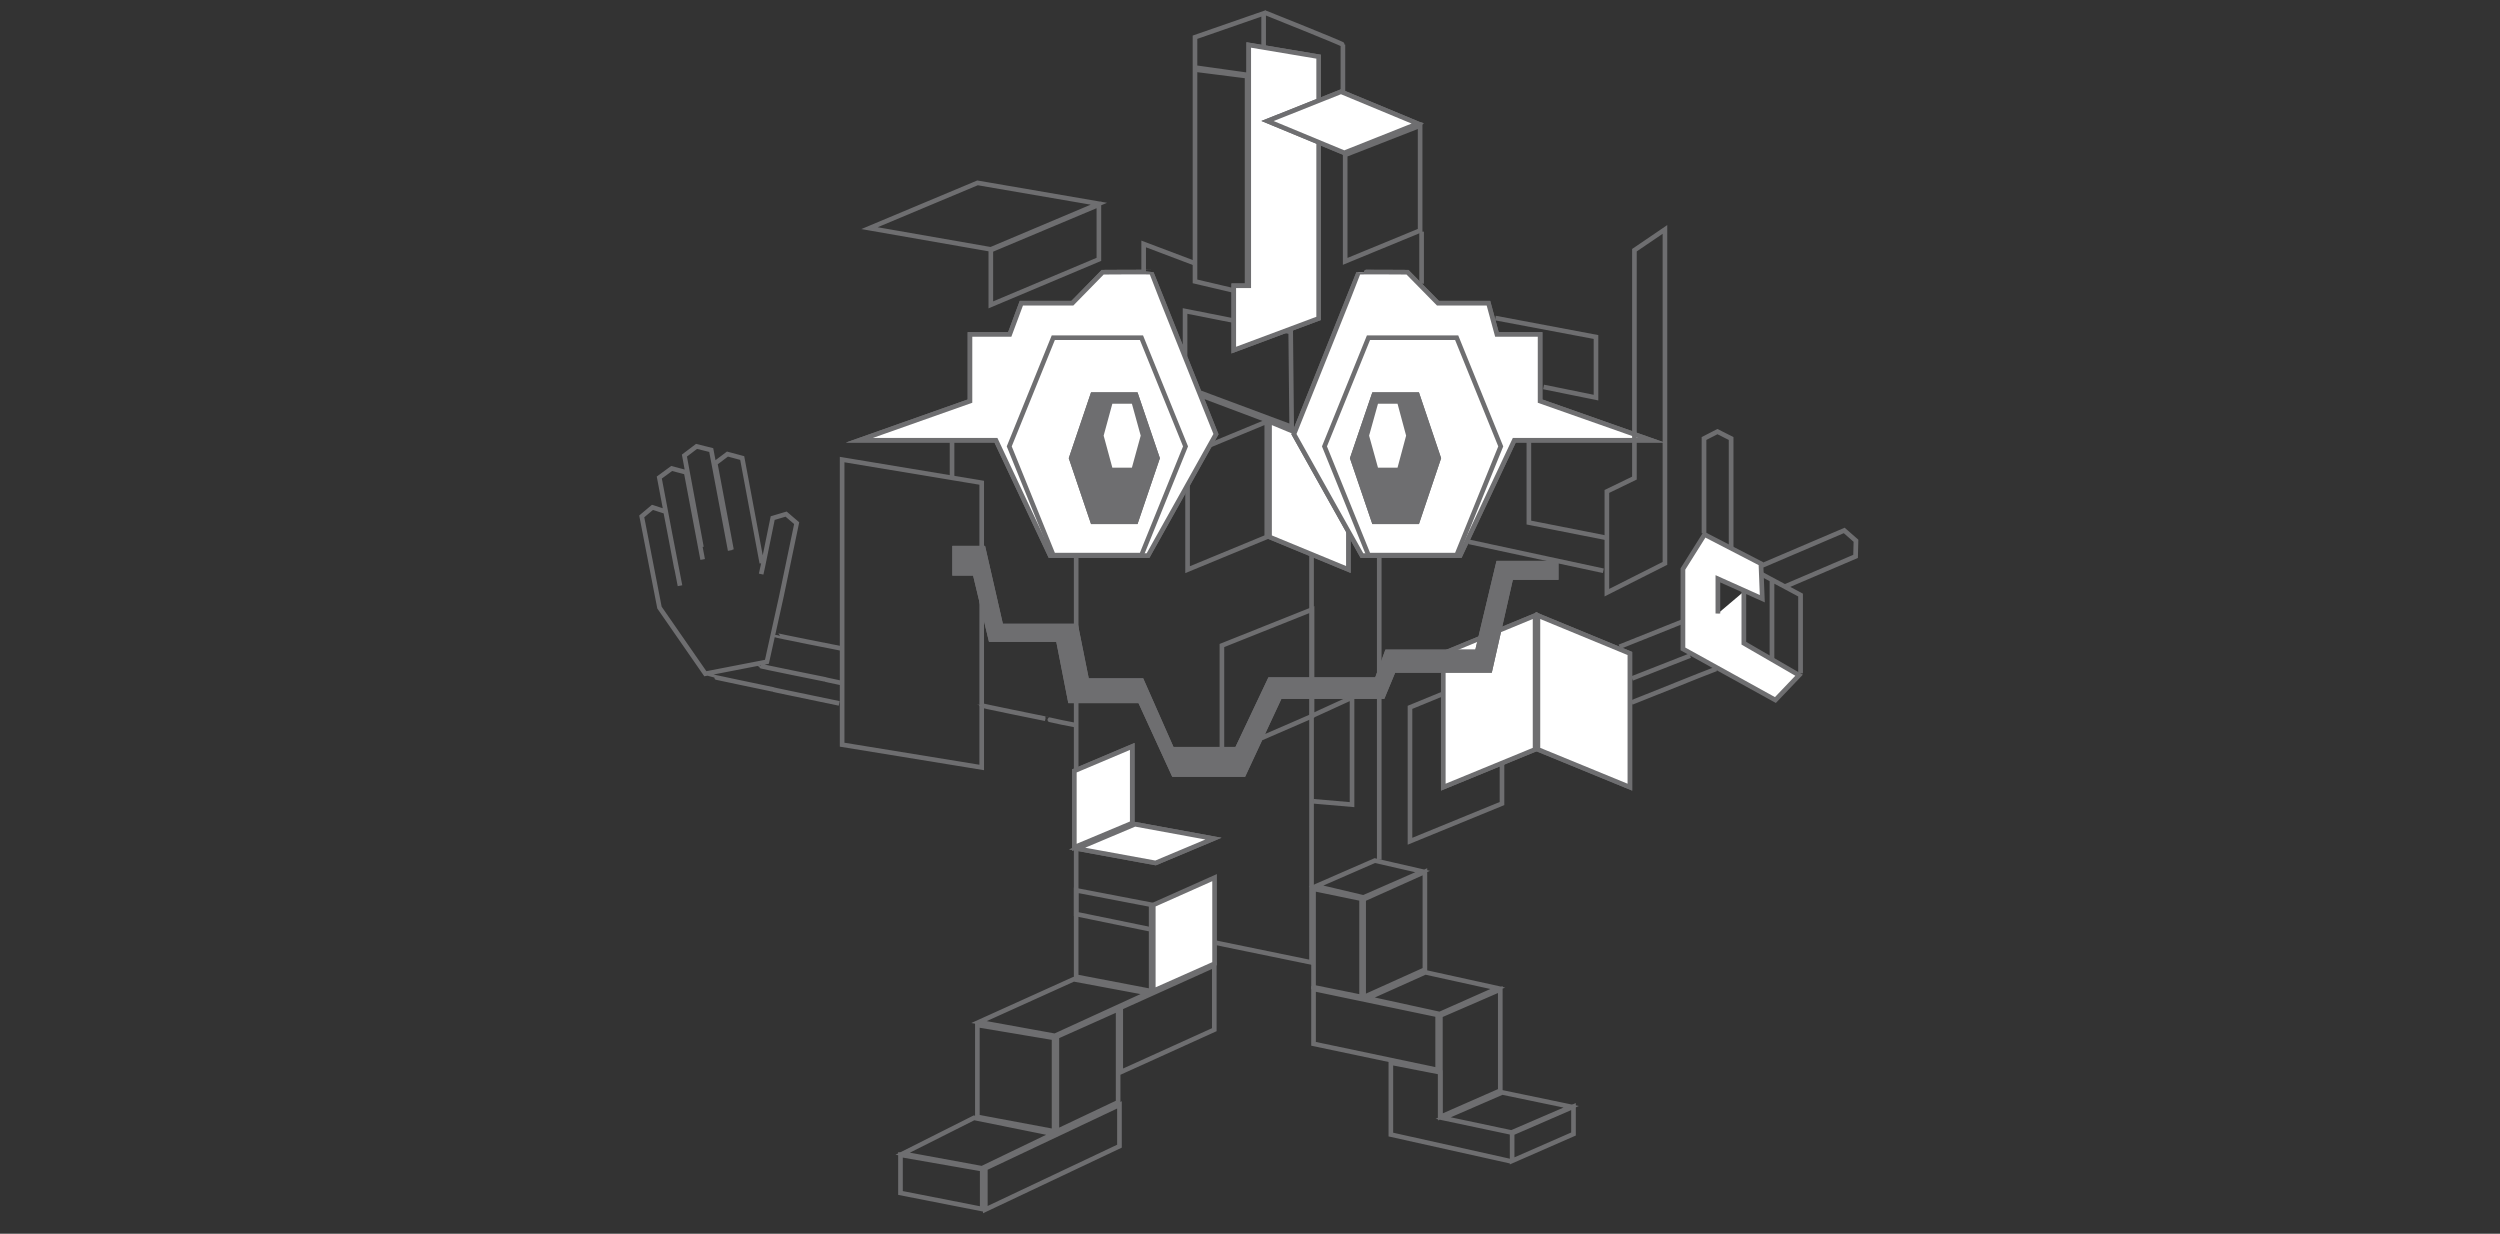 <?xml version="1.0" encoding="utf-8"?>
<!-- Generator: Adobe Illustrator 16.0.0, SVG Export Plug-In . SVG Version: 6.00 Build 0)  -->
<!DOCTYPE svg PUBLIC "-//W3C//DTD SVG 1.1//EN" "http://www.w3.org/Graphics/SVG/1.1/DTD/svg11.dtd">
<svg version="1.1" id="Layer_1" xmlns="http://www.w3.org/2000/svg" xmlns:xlink="http://www.w3.org/1999/xlink" x="0px" y="0px"
	 width="940px" height="463.887px" viewBox="0 0 940 463.887" enable-background="new 0 0 940 463.887" xml:space="preserve">
<rect x="0" y="0" width="940" height="463.887" fill="#333333" stroke="none"/>
<g>
	<path fill="none" stroke="#6E6E70" stroke-width="1.74" stroke-miterlimit="10" d="M506.991,170.858v43.274l-29.644-12.234v-43.359
		L506.991,170.858z M404.637,343.688l88.501,18.195V164.286l-88.501-33.277V343.688z M404.637,343.688l88.501,18.195V164.286
		l-88.501-33.277V343.688z"/>
	<polygon fill="#FFFFFF" points="506.991,170.858 506.991,214.132 477.35,201.898 477.35,158.539 	"/>
	<polygon fill="none" stroke="#6E6E70" stroke-width="1.74" stroke-miterlimit="10" points="506.991,170.858 506.991,214.132 
		477.35,201.898 477.35,158.539 	"/>
	<g>
		<path fill="none" stroke="#6E6E70" stroke-width="1.74" stroke-miterlimit="10" d="M579.072,150.821v-25.079h-16.229
			l-3.188-11.743h-18.987l-11.453-11.643c0,0-18.346-0.131-18.346,0c0,0.244-24.344,60.881-24.344,60.881l25.562,45.659h36.909
			l20.379-43.358h51.464L579.072,150.821z M476.303,201.898v-43.359l-29.771,12.319v43.339L476.303,201.898z M476.303,201.898
			v-43.359l-29.771,12.319v43.339L476.303,201.898z"/>
		<path fill="#FFFFFF" d="M579.072,150.821v-25.079h-16.228l-3.19-11.741h-18.988l-11.452-11.645c0,0-18.349-0.13-18.349,0
			c0,0.244-24.341,60.881-24.341,60.881l25.562,45.661h36.909l20.378-43.36h51.465L579.072,150.821z"/>
		<path fill="none" stroke="#6E6E70" stroke-width="1.74" stroke-miterlimit="10" d="M579.072,150.821v-25.079h-16.228l-3.19-11.741
			h-18.988l-11.452-11.645c0,0-18.349-0.13-18.349,0c0,0.244-24.341,60.881-24.341,60.881l25.562,45.661h36.909l20.378-43.36h51.465
			L579.072,150.821z"/>
	</g>
	<path fill="none" stroke="#6E6E70" stroke-width="1.74" stroke-miterlimit="10" d="M532.894,196.184l8.052-23.902l-8.052-23.891
		h-16.269l-8.136,23.891l8.136,23.902H532.894L532.894,196.184z M547.708,208.717l16.573-40.876l-16.573-40.867h-33.161
		l-16.548,40.867l16.548,40.876H547.708L547.708,208.717z M547.708,208.717l16.573-40.876l-16.573-40.867h-33.161l-16.548,40.867
		l16.548,40.876H547.708L547.708,208.717z M413.18,97.518l-40.634,17.114V94.05l40.634-17.073V97.518z M413.18,76.604
		l-40.634,17.157l-45.621-7.975l40.622-17.029L413.18,76.604z M369.122,181.519v107.045l-52.484-8.562V172.797L369.122,181.519z
		 M413.18,97.518l-40.634,17.114V94.05l40.634-17.073V97.518z M413.18,76.604l-40.634,17.157l-45.621-7.975l40.622-17.029
		L413.18,76.604z M369.122,181.519v107.045l-52.484-8.562V172.797L369.122,181.519z"/>
	<polygon fill="#6E6E70" points="532.896,196.184 540.943,172.281 532.896,148.391 516.623,148.391 508.488,172.281 
		516.623,196.184 	"/>
	<polygon fill="none" stroke="#6E6E70" stroke-width="1.74" stroke-miterlimit="10" points="532.896,196.184 540.943,172.281 
		532.896,148.391 516.623,148.391 508.488,172.281 516.623,196.184 	"/>
	<polygon fill="none" stroke="#6E6E70" stroke-width="1.74" stroke-miterlimit="10" points="524.803,174.979 527.799,163.804 
		524.803,152.662 518.786,152.662 515.684,163.804 518.786,174.979 	"/>
	<polygon fill="#FFFFFF" points="524.803,174.979 527.799,163.804 524.803,152.662 518.786,152.662 515.684,163.804 
		518.786,174.979 	"/>
	<polygon fill="none" stroke="#FFFFFF" stroke-width="1.74" stroke-miterlimit="10" points="524.803,174.979 527.799,163.804 
		524.803,152.662 518.786,152.662 515.684,163.804 518.786,174.979 	"/>
	<path fill="none" stroke="#6E6E70" stroke-width="1.74" stroke-miterlimit="10" d="M612.832,245.709v50.264l-34.572-14.193V231.45
		L612.832,245.709z M564.75,302.135v-50.392l-34.596,14.216v50.35L564.75,302.135z M564.75,302.135v-50.392l-34.596,14.216v50.35
		L564.75,302.135z"/>
	<polygon fill="#FFFFFF" points="612.832,245.707 612.832,295.971 578.259,281.777 578.259,231.45 	"/>
	<polygon fill="none" stroke="#6E6E70" stroke-width="1.74" stroke-miterlimit="10" points="612.832,245.707 612.832,295.971 
		578.259,281.777 578.259,231.45 	"/>
	<polygon fill="none" stroke="#6E6E70" stroke-width="1.74" stroke-miterlimit="10" points="577.188,281.777 577.188,231.45 
		542.678,245.707 542.678,295.971 	"/>
	<polygon fill="#FFFFFF" points="577.188,281.777 577.188,231.45 542.678,245.707 542.678,295.971 	"/>
	<polygon fill="none" stroke="#6E6E70" stroke-width="1.74" stroke-miterlimit="10" points="577.188,281.777 577.188,231.45 
		542.678,245.707 542.678,295.971 	"/>
	<path fill="none" stroke="#6E6E70" stroke-width="1.74" stroke-miterlimit="10" d="M425.725,309.458v-28.794l-21.771,9.204v28.71
		L425.725,309.458z M432.832,340.177v32.476l-28.193-5.395V334.76L432.832,340.177z M432.832,340.177v32.476l-28.193-5.395V334.76
		L432.832,340.177z M396.33,390.249v35.107l-28.837-5.396V385.41L396.33,390.249z M396.33,390.249v35.107l-28.837-5.396V385.41
		L396.33,390.249z M511.957,337.932v36.926l-18.067-3.659v-36.993L511.957,337.932z M511.957,337.932v36.926l-18.067-3.659v-36.993
		L511.957,337.932z"/>
	<polygon fill="#FFFFFF" points="425.725,309.458 425.725,280.664 403.952,289.868 403.952,318.577 	"/>
	<polygon fill="none" stroke="#6E6E70" stroke-width="1.74" stroke-miterlimit="10" points="425.725,309.458 425.725,280.664 
		403.952,289.868 403.952,318.577 	"/>
	<polygon fill="#FFFFFF" points="456.681,362.335 456.681,329.986 433.635,340.264 433.635,372.566 	"/>
	<polygon fill="#FFFFFF" points="456.681,362.335 456.681,329.986 433.635,340.264 433.635,372.566 	"/>
	<polygon fill="none" stroke="#6E6E70" stroke-width="1.74" stroke-miterlimit="10" points="456.681,362.335 456.681,329.986 
		433.635,340.264 433.635,372.566 	"/>
	<polygon fill="none" stroke="#6E6E70" stroke-width="1.74" stroke-miterlimit="10" points="456.263,315.325 434.491,324.463 
		405.011,319.07 426.729,309.906 	"/>
	<polygon fill="#FFFFFF" points="456.263,315.325 434.491,324.463 405.011,319.07 426.729,309.906 	"/>
	<polygon fill="none" stroke="#6E6E70" stroke-width="1.74" stroke-miterlimit="10" points="456.263,315.325 434.491,324.463 
		405.011,319.07 426.729,309.906 	"/>
	<path fill="none" stroke="#6E6E70" stroke-width="1.74" stroke-miterlimit="10" d="M358.952,206.104h10.734l6.692,29.285h28.149
		l4.122,20.528h20.624l11.382,25.795h24.438l12.383-26.16h40.219l3.831-10.424h33.892l7.964-33.382h21.748v5.393h-16.998
		l-7.918,34.948h-36.225l-4.067,9.806h-38.664L467.6,291.219h-26.267l-12.698-27.721H402.4l-4.52-23.033h-25.336l-5.973-24.909
		h-7.622L358.952,206.104L358.952,206.104z M534.907,327.695l-22.243,9.74l-17.833-4.218l22.095-9.636L534.907,327.695z
		 M534.907,327.695l-22.243,9.74l-17.833-4.218l22.095-9.636L534.907,327.695z M645.287,251.508l-6.123,2.375l-25.648,10.256
		 M645.287,251.508l-6.123,2.375l-25.648,10.256 M613.646,255.104l21.834-8.584 M608.938,243.182l25.604-10.232 M493.333,269.256
		v-40.075l-33.892,13.53v41.271L493.333,269.256z M493.333,269.256v-40.075l-33.892,13.53v41.271L493.333,269.256z M533.965,86.665
		V47.229l-28.173,11.006v40.04L533.965,86.665z M533.965,86.665V47.229l-28.173,11.006v40.04L533.965,86.665z M614.544,94.069
		v85.694l-10.36,5.02v38.062l21.836-11.015V86.269L614.544,94.069z M614.544,94.069v85.694l-10.36,5.02v38.062l21.836-11.015V86.269
		L614.544,94.069z M396.062,426.341l-26.838,12.929l-29.81-5.479l26.812-13.485L396.062,426.341z M396.062,426.341l-26.838,12.929
		l-29.81-5.479l26.812-13.485L396.062,426.341z M540.56,381.602v20.699l-46.67-9.824v-20.639L540.56,381.602z M540.56,381.602
		v20.699l-46.67-9.824v-20.639L540.56,381.602z M564.107,410.072v-38.021l-22.521,9.762v38.147L564.107,410.072z M564.107,410.072
		v-38.021l-22.521,9.762v38.147L564.107,410.072z M420.415,414.438V379.48l-23.035,10.295v35.582L420.415,414.438z M420.415,414.438
		V379.48l-23.035,10.295v35.582L420.415,414.438z M456.574,387.166v-24.171l-35.176,15.864v24.254L456.574,387.166z
		 M456.574,387.166v-24.171l-35.176,15.864v24.254L456.574,387.166z M563.166,371.582l-21.837,9.697l-27.168-5.93l21.771-9.764
		L563.166,371.582z M563.166,371.582l-21.837,9.697l-27.168-5.93l21.771-9.764L563.166,371.582z M590.782,416.151l-22.457,9.676
		l-25.69-5.438l22.201-9.636L590.782,416.151z M590.782,416.151l-22.457,9.676l-25.69-5.438l22.201-9.636L590.782,416.151z
		 M431.685,373.422l-35.055,16.057l-28.537-5.181l35.604-16.1L431.685,373.422z M431.685,373.422l-35.055,16.057l-28.537-5.181
		l35.604-16.1L431.685,373.422z M535.763,364.561v-36.776l-23.034,10.34v36.819L535.763,364.561z M535.763,364.561v-36.776
		l-23.034,10.34v36.819L535.763,364.561z"/>
	<polygon fill="#6E6E70" points="358.952,206.104 369.686,206.104 376.379,235.389 404.531,235.389 408.652,255.918 
		429.276,255.918 440.657,281.715 465.095,281.715 477.48,255.555 517.695,255.555 521.525,245.129 555.417,245.129 
		563.378,211.746 585.131,211.746 585.131,217.142 568.133,217.142 560.213,252.086 523.988,252.086 519.921,261.893 
		481.258,261.893 467.6,291.219 441.332,291.219 428.634,263.496 402.399,263.496 397.882,240.461 372.546,240.461 366.573,215.556 
		358.952,215.556 	"/>
	<polygon fill="none" stroke="#6E6E70" stroke-width="1.74" stroke-miterlimit="10" points="358.952,206.104 369.686,206.104 
		376.379,235.389 404.531,235.389 408.652,255.918 429.276,255.918 440.657,281.715 465.095,281.715 477.48,255.555 
		517.695,255.555 521.525,245.129 555.417,245.129 563.378,211.746 585.131,211.746 585.131,217.142 568.133,217.142 
		560.213,252.086 523.988,252.086 519.921,261.893 481.258,261.893 467.6,291.219 441.332,291.219 428.634,263.496 402.399,263.496 
		397.882,240.461 372.546,240.461 366.573,215.556 358.952,215.556 	"/>
	<g>
		<path fill="none" stroke="#6E6E70" stroke-width="1.74" stroke-miterlimit="10" d="M364.711,150.821v-25.079h14.954L384.03,114
			h19.182l11.401-11.645c0,0,18.261-0.128,18.261,0c0,0.247,24.331,60.881,24.331,60.881l-25.541,45.661h-36.789l-20.4-43.358
			h-51.349L364.711,150.821z M445.58,116.934v28.609l40.088,14.954l-0.364-35.697L445.58,116.934z M445.58,116.934v28.609
			l40.088,14.954l-0.364-35.697L445.58,116.934z"/>
		<path fill="#FFFFFF" d="M364.711,150.821v-25.079h14.954l4.366-11.741h19.182l11.401-11.645c0,0,18.261-0.13,18.261,0
			c0,0.244,24.331,60.881,24.331,60.881l-25.541,45.661h-36.789l-20.4-43.36h-51.349L364.711,150.821z"/>
		<path fill="none" stroke="#6E6E70" stroke-width="1.74" stroke-miterlimit="10" d="M364.711,150.821v-25.079h14.954l4.366-11.741
			h19.182l11.401-11.645c0,0,18.261-0.13,18.261,0c0,0.244,24.331,60.881,24.331,60.881l-25.541,45.661h-36.789l-20.4-43.36h-51.349
			L364.711,150.821z"/>
	</g>
	<path fill="none" stroke="#6E6E70" stroke-width="1.74" stroke-miterlimit="10" d="M410.857,196.184l-8.085-23.903l8.085-23.89
		h16.225l8.116,23.89l-8.116,23.903H410.857z M396.041,208.718l-16.568-40.878l16.568-40.868h33.151l16.568,40.868l-16.568,40.878
		H396.041L396.041,208.718z M396.041,208.718l-16.568-40.878l16.568-40.868h33.151l16.568,40.868l-16.568,40.878H396.041
		L396.041,208.718z"/>
	<polygon fill="#6E6E70" points="410.856,196.184 402.774,172.281 410.856,148.391 427.083,148.391 435.198,172.281 
		427.083,196.184 	"/>
	<polygon fill="none" stroke="#6E6E70" stroke-width="1.74" stroke-miterlimit="10" points="410.856,196.184 402.774,172.281 
		410.856,148.391 427.083,148.391 435.198,172.281 427.083,196.184 	"/>
	<polygon fill="none" stroke="#6E6E70" stroke-width="1.74" stroke-miterlimit="10" points="418.906,174.979 415.875,163.804 
		418.906,152.662 424.932,152.662 428.004,163.804 424.932,174.979 	"/>
	<polygon fill="#FFFFFF" points="418.906,174.979 415.875,163.804 418.906,152.662 424.932,152.662 428.004,163.804 
		424.932,174.979 	"/>
	<polygon fill="none" stroke="#FFFFFF" stroke-width="1.74" stroke-miterlimit="10" points="418.906,174.979 415.875,163.804 
		418.906,152.662 424.932,152.662 428.004,163.804 424.932,174.979 	"/>
	<path fill="none" stroke="#6E6E70" stroke-width="1.74" stroke-miterlimit="10" d="M469.525,16.907l26.291,4.411v98.399
		l-31.922,11.923v-24.201h5.632L469.525,16.907L469.525,16.907z M449.316,25.396V13.997l25.815-8.97v23.988L449.316,25.396z
		 M449.316,25.396V13.997l25.815-8.97v23.988L449.316,25.396z M449.316,26.156v79.646l19.59,4.602V28.64L449.316,26.156z
		 M449.316,26.156v79.646l19.59,4.602V28.64L449.316,26.156z"/>
	<polygon fill="#FFFFFF" points="469.526,16.908 495.815,21.317 495.815,119.717 463.895,131.64 463.895,107.44 469.526,107.44 	"/>
	<polygon fill="none" stroke="#6E6E70" stroke-width="1.74" stroke-miterlimit="10" points="469.526,16.908 495.815,21.317 
		495.815,119.717 463.895,131.64 463.895,107.44 469.526,107.44 	"/>
	<polygon fill="none" stroke="#6E6E70" stroke-width="1.74" stroke-miterlimit="10" points="533.065,46.482 505.447,57.464 
		476.58,45.497 504.209,34.495 	"/>
	<polygon fill="#FFFFFF" points="533.065,46.482 505.447,57.464 476.58,45.497 504.209,34.495 	"/>
	<polygon fill="none" stroke="#6E6E70" stroke-width="1.74" stroke-miterlimit="10" points="533.065,46.482 505.447,57.464 
		476.58,45.497 504.209,34.495 	"/>
	<g>
		<path fill="none" stroke="#6E6E70" stroke-width="1.74" stroke-miterlimit="10" d="M369.312,439.593v15.005l-30.731-6.035v-14.342
			L369.312,439.593z M369.312,439.593v15.005l-30.731-6.035v-14.342L369.312,439.593z M420.917,430.965v-15.541l-50.436,23.846
			v15.546L420.917,430.965z M420.917,430.965v-15.541l-50.436,23.846v15.546L420.917,430.965z M316.156,256.755
			c-3.489-0.75-5.984-1.243-5.984-1.329c0,0-24.928-5.01-24.907-5.182 M316.156,256.755c-3.489-0.75-5.984-1.243-5.984-1.329
			c0,0-24.928-5.01-24.907-5.182 M315.549,264.482c0,0-11.583-2.379-19.013-3.961c-3.413-0.707-6.004-1.244-6.004-1.33
			c0,0-24.973-5.182-24.95-5.311 M315.549,264.482c0,0-11.583-2.379-19.013-3.961c-3.413-0.707-6.004-1.244-6.004-1.33
			c0,0-24.973-5.182-24.95-5.311 M291.41,238.729c-0.022,0.215,24.769,5.054,24.769,5.054 M291.41,238.729
			c-0.022,0.215,24.769,5.054,24.769,5.054 M255.678,220.231l-5.395-27.87l-4.956-1.595l-4.035,3.395l6.668,34.292l17.245,24.874
			l23.153-4.495l5.396-24.361l5.791-27.764l-3.972-3.404l-5.042,1.498l-3.66,17.93l-0.685,3.135 M255.678,220.231l-5.395-27.87
			l-4.956-1.595l-4.035,3.395l6.668,34.292l17.245,24.874l23.153-4.495l5.396-24.361l5.791-27.764l-3.972-3.404l-5.042,1.498
			l-3.66,17.93l-0.685,3.135 M275.031,206.704l-6.111-32.506l4.602-3.468l5.546,1.488l7.386,39.529 M275.031,206.704l-6.111-32.506
			l4.602-3.468l5.546,1.488l7.386,39.529 M254.405,213.939l-6.509-34.38l4.648-3.414l5.458,1.446l6.198,32.773 M254.405,213.939
			l-6.509-34.38l4.648-3.414l5.458,1.446l6.198,32.773 M263.739,205.721l-6.4-34.425l4.559-3.455l5.525,1.379l7.127,37.74
			 M263.739,205.721l-6.4-34.425l4.559-3.455l5.525,1.379l7.127,37.74"/>
		<path fill="#FFFFFF" d="M404.199,272.596c-1.799-0.386-3.599-0.729-5.151-1.008c-3.465-0.727-6.014-1.348-5.972-1.348
			c0,0-24.942-5.03-24.898-5.225"/>
		<path fill="none" stroke="#6E6E70" stroke-width="1.74" stroke-miterlimit="10" d="M591.637,426.385v-10.317l-23.076,10.018
			v10.404L591.637,426.385z M591.637,426.385v-10.317l-23.076,10.018v10.404L591.637,426.385z M568.131,436.659l-45.17-10.062
			v-27.036l18.539,3.62v17.295 M568.131,436.659l-45.17-10.062v-27.036l18.539,3.62v17.295 M574.855,165.56v30.924l28.812,5.682
			 M552.248,203.72l50.607,10.894 M534.521,87.104v19.575 M580.379,145.5l19.715,4.003v-22.787l-37.826-7.13 M430.017,102.055
			V91.726l19.14,7.236 M475.757,4.813c0,0,29.285,11.677,29.18,11.987v17.553 M493.76,268.956l14.602-6.681v40.266l-14.602-1.26
			 M574.855,165.56v30.924l28.812,5.682 M552.248,203.72l50.607,10.894 M534.521,87.104v19.575 M580.379,145.5l19.715,4.003v-22.787
			l-37.826-7.13 M430.017,102.055V91.726l19.14,7.236 M475.757,4.813c0,0,29.285,11.677,29.18,11.987v17.553 M493.76,268.956
			l14.602-6.681v40.266l-14.602-1.26 M518.596,209.134v114.068 M357.968,165.646v13.913 M404.199,272.596
			c-1.799-0.386-3.599-0.729-5.151-1.008c-3.465-0.727-6.014-1.348-5.972-1.348c0,0-24.942-5.03-24.898-5.225"/>
	</g>
	<polyline fill="#FFFFFF" points="655.69,222.417 655.69,241.854 676.455,253.884 667.551,263.218 632.783,243.995 632.783,213.941 
		640.92,200.978 662.111,211.939 662.626,225.113 645.929,217.621 645.929,230.679 	"/>
	<polyline fill="none" stroke="#6E6E70" stroke-width="1.767" stroke-miterlimit="10" points="655.69,222.417 655.69,241.854 
		676.455,253.884 667.551,263.218 632.783,243.995 632.783,213.941 640.92,200.978 662.111,211.939 662.626,225.113 
		645.929,217.621 645.929,230.679 	"/>
	<path fill="none" stroke="#6E6E70" stroke-width="1.767" stroke-miterlimit="10" d="M662.219,215.824l14.791,7.919v29.437
		 M666.265,218.007v29.906 M662.626,212.603l30.802-13.155l4.413,3.875l-0.147,5.878l-26.89,11.504 M640.705,200.497v-35.621
		l5.051-2.592l5.143,2.592v41.015"/>
</g>
<g>
	<path fill="none" d="M938,1.997v459.889H2V1.997H938 M940-0.003H0v463.889h940V-0.003L940-0.003z"/>
</g>
</svg>
